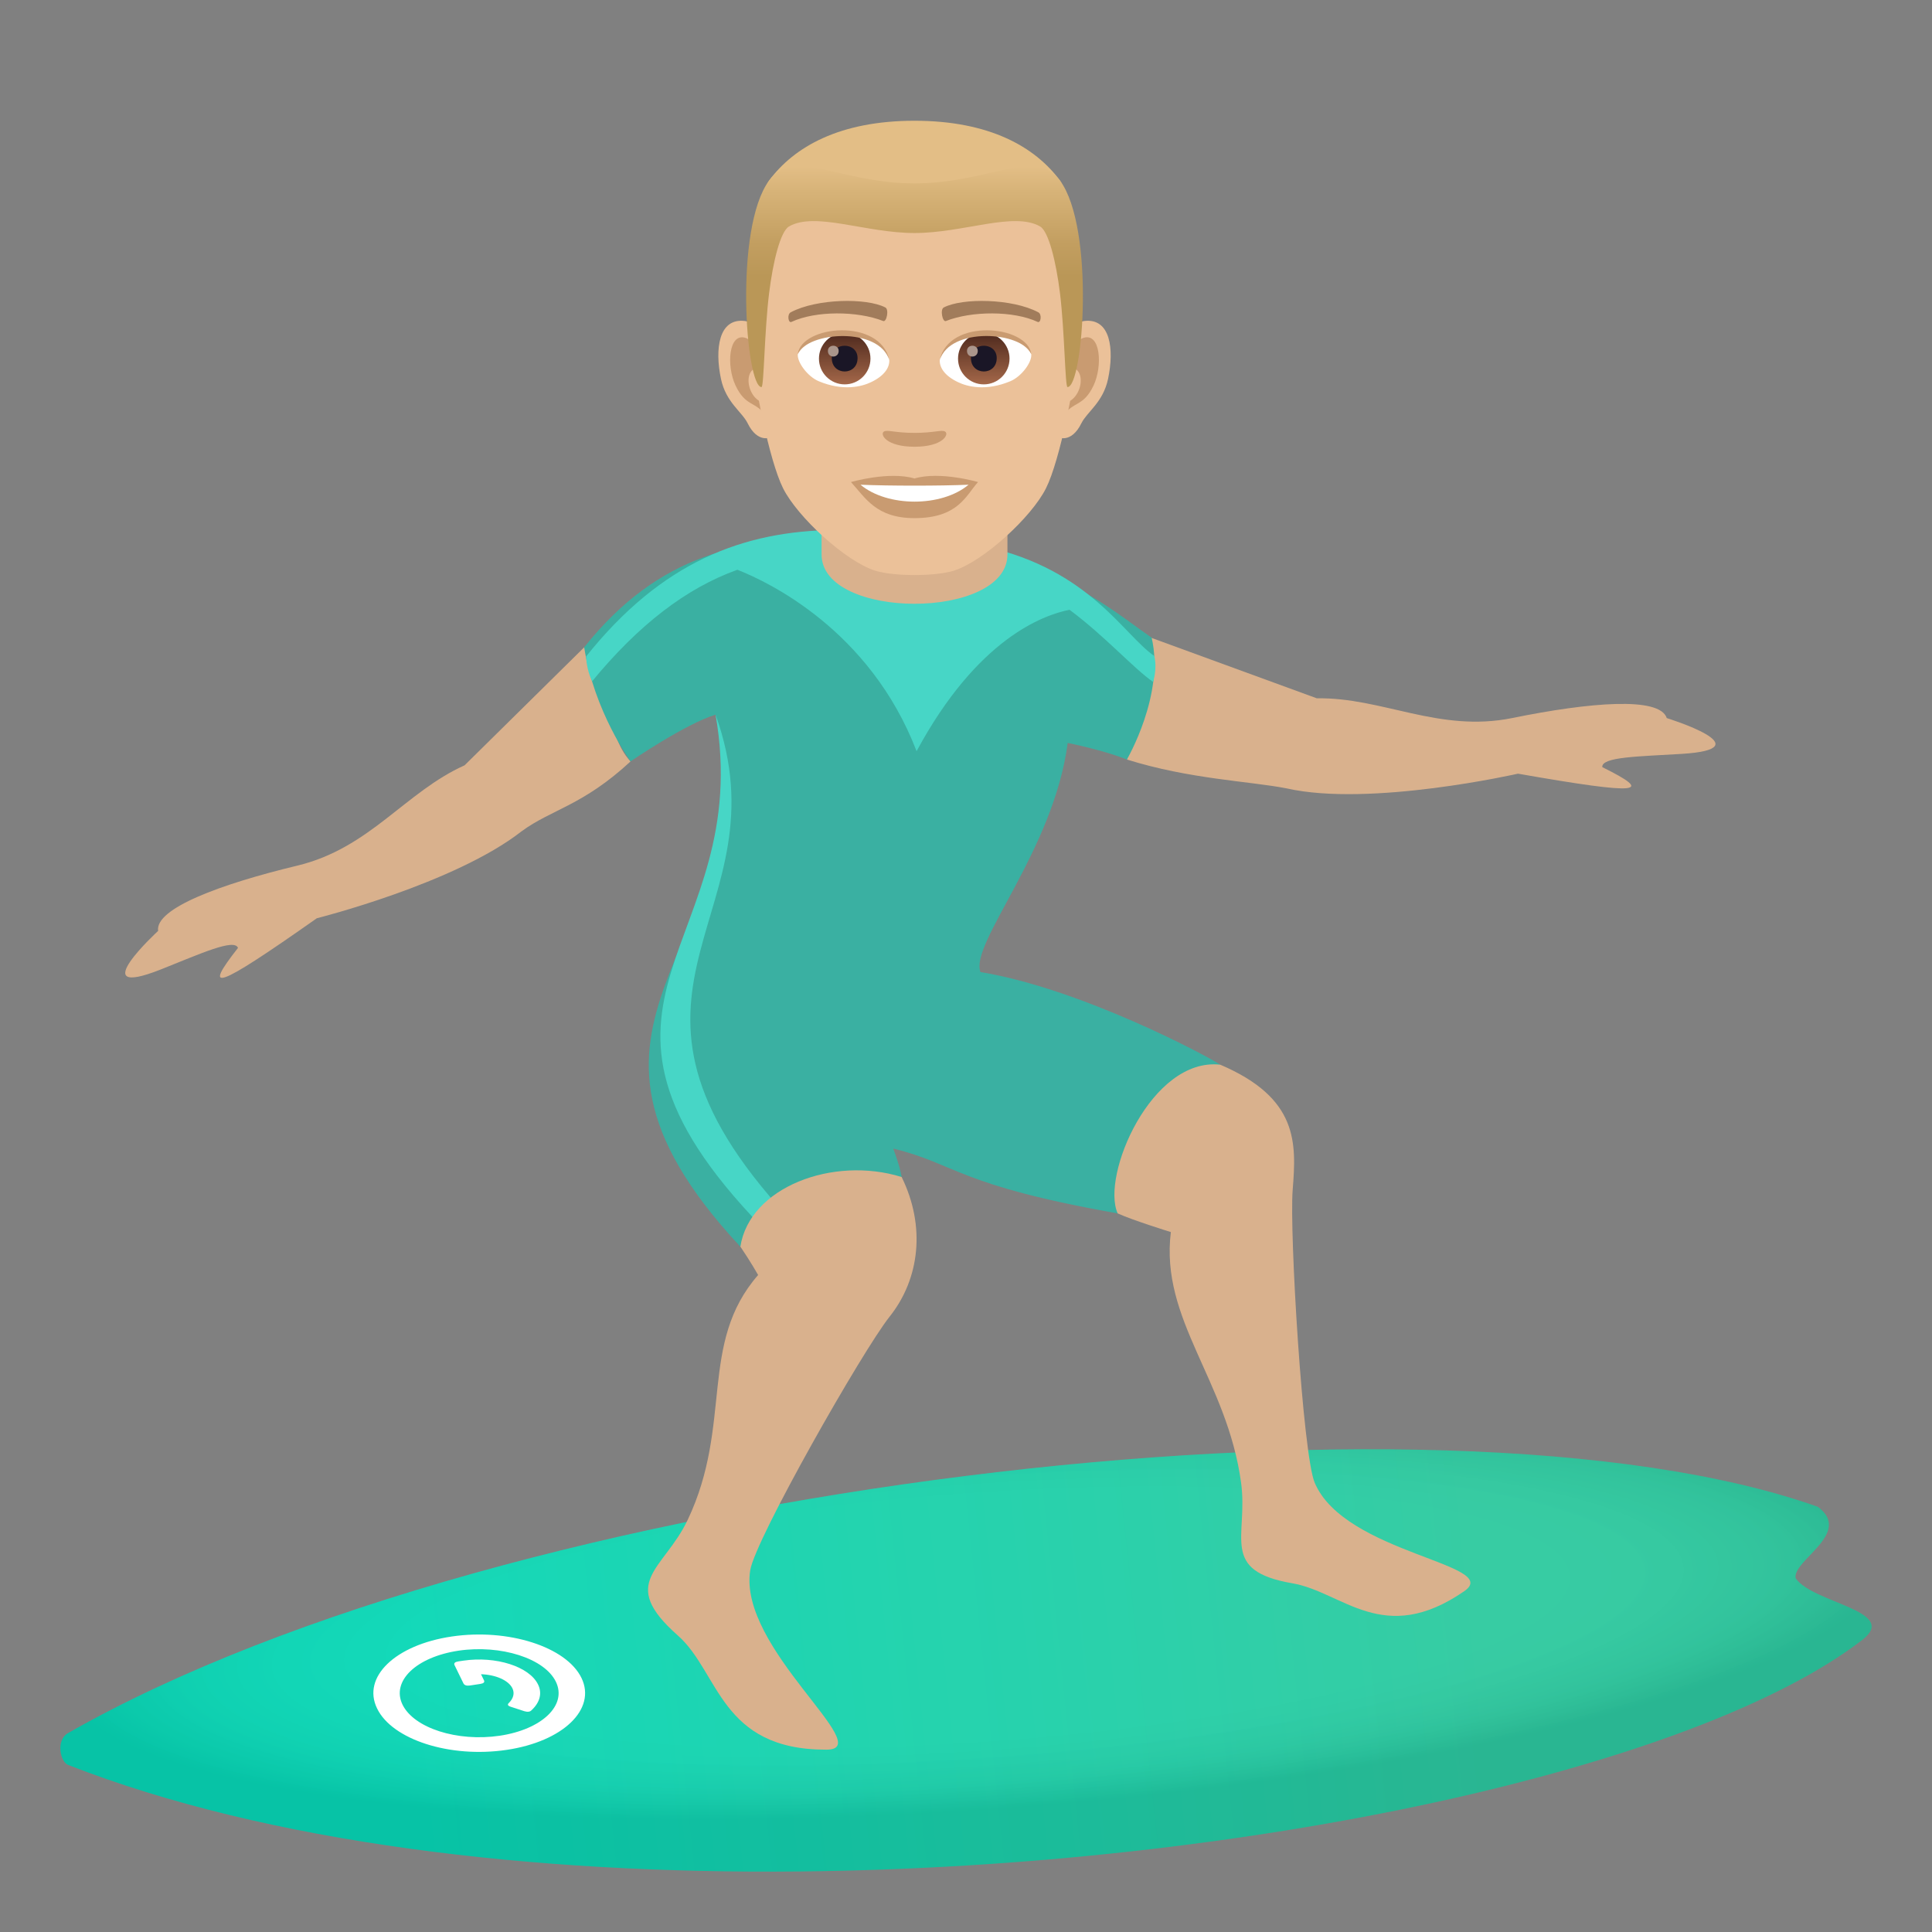 <?xml version="1.0" encoding="utf-8"?>
<!-- Generator: Adobe Illustrator 15.0.0, SVG Export Plug-In . SVG Version: 6.00 Build 0)  -->
<!DOCTYPE svg PUBLIC "-//W3C//DTD SVG 1.1//EN" "http://www.w3.org/Graphics/SVG/1.1/DTD/svg11.dtd">
<svg version="1.1" id="Layer_1" xmlns:x="http://ns.adobe.com/Extensibility/1.0/" xmlns:i="http://ns.adobe.com/AdobeIllustrator/10.0/" xmlns:graph="http://ns.adobe.com/Graphs/1.0/"
	 xmlns="http://www.w3.org/2000/svg" xmlns:xlink="http://www.w3.org/1999/xlink" xmlns:a="http://ns.adobe.com/AdobeSVGViewerExtensions/3.0/"
	 x="0px" y="0px" width="64px" height="64px" viewBox="0 0 64 64" enable-background="new 0 0 64 64" xml:space="preserve">
<rect x="0" y="0" width="64" height="64" fill="#808080" stroke="none"/>
<linearGradient id="SVGID_1_" gradientUnits="userSpaceOnUse" x1="69.522" y1="-137.31" x2="105.125" y2="-133.596" gradientTransform="matrix(1 0 0 -1 -56 -80)">
	<stop  offset="0" style="stop-color:#00D6B3"/>
	<stop  offset="1" style="stop-color:#27C89C"/>
	<a:midPointStop  offset="0" style="stop-color:#00D6B3"/>
	<a:midPointStop  offset="0.5" style="stop-color:#00D6B3"/>
	<a:midPointStop  offset="1" style="stop-color:#27C89C"/>
</linearGradient>
<path fill="url(#SVGID_1_)" d="M59.484,52.283c-0.125-0.59,1.908-1.492,0.736-2.367c-12.521-4.449-43.479-0.775-57.967,7.496
	c-0.412,0.236-0.256,0.953,0.004,1.053c6.645,2.596,15.418,3.621,24.252,3.529c14.731-0.15,29.641-3.404,35.176-7.666
	C62.945,53.361,60.055,53.113,59.484,52.283z"/>
<radialGradient id="SVGID_2_" cx="60.943" cy="-1581.18" r="30.214" gradientTransform="matrix(1 -0.07 -0.015 -0.21 -52.268 -274.207)" gradientUnits="userSpaceOnUse">
	<stop  offset="0.632" style="stop-color:#FFFFFF;stop-opacity:0.3"/>
	<stop  offset="0.713" style="stop-color:#E5E5E6;stop-opacity:0.328"/>
	<stop  offset="0.859" style="stop-color:#A3A1A7;stop-opacity:0.388"/>
	<stop  offset="1" style="stop-color:#393644;stop-opacity:0.475"/>
	<a:midPointStop  offset="0.632" style="stop-color:#FFFFFF;stop-opacity:0.3"/>
	<a:midPointStop  offset="0.5" style="stop-color:#FFFFFF;stop-opacity:0.3"/>
	<a:midPointStop  offset="0.713" style="stop-color:#E5E5E6;stop-opacity:0.328"/>
	<a:midPointStop  offset="0.5" style="stop-color:#E5E5E6;stop-opacity:0.328"/>
	<a:midPointStop  offset="0.859" style="stop-color:#A3A1A7;stop-opacity:0.388"/>
	<a:midPointStop  offset="0.5" style="stop-color:#A3A1A7;stop-opacity:0.388"/>
	<a:midPointStop  offset="1" style="stop-color:#393644;stop-opacity:0.475"/>
</radialGradient>
<path opacity="0.25" fill="url(#SVGID_2_)" enable-background="new    " d="M59.484,52.283c-0.125-0.59,1.908-1.492,0.736-2.367
	c-12.521-4.449-43.479-0.775-57.967,7.496c-0.412,0.236-0.256,0.953,0.004,1.053c6.645,2.596,15.418,3.621,24.252,3.529
	c14.731-0.15,29.641-3.404,35.176-7.666C62.945,53.361,60.055,53.113,59.484,52.283z"/>
<path id="Shape_8_" fill="#FFFFFF" d="M13.333,56.467c-0.375-0.777,0.449-1.576,1.861-1.787c1.396-0.205,2.846,0.254,3.221,1.031
	c0.377,0.779-0.463,1.578-1.859,1.787C15.144,57.707,13.712,57.244,13.333,56.467z M12.49,56.592
	c0.498,1.037,2.416,1.654,4.291,1.375c1.863-0.275,2.982-1.344,2.482-2.381c-0.502-1.037-2.434-1.65-4.295-1.375
	C13.089,54.488,11.986,55.557,12.49,56.592z"/>
<path id="Combined-Shape_8_" fill="#FFFFFF" d="M16.033,55.664c0.029,0.061-0.012,0.102-0.127,0.119l-0.336,0.051
	c-0.113,0.016-0.186-0.008-0.217-0.068l-0.297-0.609c-0.027-0.063,0.014-0.104,0.129-0.121l0.166-0.025
	c1.074-0.158,2.186,0.195,2.473,0.791c0.143,0.291,0.059,0.596-0.215,0.85c-0.047,0.055-0.129,0.066-0.236,0.035l-0.447-0.146
	c-0.107-0.033-0.129-0.076-0.064-0.133c0.141-0.143,0.193-0.314,0.113-0.48c-0.131-0.27-0.564-0.453-1.041-0.467L16.033,55.664z"/>
<path fill="#D9B18D" d="M55.213,23.787c-0.229-0.719-2.551-0.525-5.123,0c-2.424,0.49-4.305-0.693-6.467-0.654l-5.5-2.01
	c-0.354,1.203-0.422,2.842-0.793,4.037c2.08,0.652,4.064,0.717,5.285,0.955c2.766,0.629,7.67-0.486,7.67-0.486
	c4.16,0.729,4.488,0.625,2.793-0.217c-0.033-0.342,1.215-0.352,2.625-0.438C58.492,24.803,55.213,23.787,55.213,23.787z"/>
<path fill="#D9B18D" d="M5.238,30.838c-0.111-0.744,2.066-1.551,4.615-2.164c2.404-0.58,3.57-2.439,5.537-3.322l3.963-3.91
	c0.854,0.938,0.666,2.861,1.535,3.781c-1.584,1.467-2.617,1.586-3.609,2.314c-2.217,1.736-6.783,2.881-6.783,2.881
	C7.07,32.83,6.73,32.875,7.884,31.4c-0.123-0.322-1.254,0.197-2.563,0.717C2.732,33.139,5.238,30.838,5.238,30.838z"/>
<path fill="#3AB0A2" d="M40.422,35.271c-0.432-0.297-4.637-2.529-7.944-3.07c-0.357-0.957,2.422-4.016,2.891-7.59
	c0,0,1.229,0.246,1.959,0.551c0,0,1.264-2.156,0.822-4.037c-1.021-0.703-2.6-2.07-5.006-2.561c-1-0.203-4.389-0.758-5.489-0.748
	c-3.043,0.027-5.799,0.486-8.303,3.625c0.328,2.127,1.535,3.781,1.535,3.781s1.82-1.246,2.816-1.547
	c1.623,7.969-6.326,9.947,0.82,17.621c5.068-1.355,5.953-0.83,5.068-3.248c2.096,0.512,2.129,1.211,7.43,2.146
	C38.484,40.453,41.408,35.949,40.422,35.271z"/>
<path fill="#47D6C6" d="M23.705,23.676c1.34,7.707-5.795,9.4,1.537,16.969c0.236-0.064,0.324-0.625,0.543-0.682
	C19.251,32.615,26.082,30.289,23.705,23.676z"/>
<path fill="#D9B18D" d="M42.822,39.412c0.123-1.549,0.195-3.035-2.4-4.143c-2.277-0.254-3.957,3.678-3.398,4.926
	c0.498,0.229,1.762,0.619,1.762,0.619c-0.359,2.912,1.859,4.891,2.326,8.297c0.244,1.793-0.73,2.92,1.701,3.338
	c1.668,0.287,3.008,2.111,5.691,0.262c1.301-0.896-3.961-1.24-4.953-3.594C43.156,48.182,42.709,40.809,42.822,39.412z"/>
<path fill="#D9B18D" d="M29.47,43.615c0.996-1.25,1.201-2.99,0.398-4.625c-2.27-0.707-5.039,0.336-5.342,2.307
	c0.33,0.482,0.588,0.939,0.588,0.939c-1.982,2.271-0.828,4.936-2.332,8.109c-0.793,1.67-2.334,2.063-0.324,3.836
	c1.375,1.217,1.398,3.791,4.924,3.779c1.707-0.008-2.947-3.363-2.529-5.947C25.021,50.986,28.576,44.736,29.47,43.615z"/>
<path fill="#47D6C6" d="M38.238,21.73c-1.02-0.699-2.139-2.854-5.577-3.619c-0.996-0.223-3.898-0.563-4.996-0.555
	c-3.043,0.029-5.746,1.053-8.25,4.191c0,0,0.008,0.436,0.201,0.82c1.533-1.861,3.111-3.084,4.811-3.693
	c1.01,0.396,4.393,1.992,5.936,6.01c2.008-3.723,4.188-4.51,5.067-4.684c1.172,0.871,2.125,1.945,2.768,2.389
	C38.195,22.59,38.342,22.176,38.238,21.73z"/>
<path fill="#D9B18D" d="M27.216,18.369c0,2.176,6.157,2.176,6.157,0c0-0.74,0-2.406,0-2.406h-6.157
	C27.216,15.963,27.216,17.629,27.216,18.369z"/>
<path id="Path_1290_" fill="#EBC199" d="M35.918,10.633c-0.869,0.105-1.498,3.016-0.951,3.783c0.078,0.107,0.525,0.279,0.857-0.398
	c0.186-0.375,0.717-0.689,0.881-1.463C36.916,11.563,36.785,10.529,35.918,10.633z"/>
<path id="Path_1289_" fill="#EBC199" d="M24.671,10.633c0.871,0.105,1.5,3.016,0.951,3.783c-0.076,0.107-0.525,0.279-0.857-0.398
	c-0.184-0.375-0.717-0.689-0.881-1.463C23.673,11.563,23.806,10.529,24.671,10.633z"/>
<path id="Path_1288_" fill="#C99B71" d="M35.895,11.191c-0.227,0.07-0.475,0.416-0.609,0.99c0.795-0.17,0.596,1.15-0.094,1.176
	c0.006,0.133,0.016,0.268,0.031,0.412c0.332-0.482,0.67-0.289,1.006-1.006C36.529,12.117,36.457,11.016,35.895,11.191z"/>
<path id="Path_1287_" fill="#C99B71" d="M25.304,12.182c-0.135-0.574-0.383-0.92-0.609-0.99c-0.561-0.176-0.635,0.926-0.332,1.572
	c0.334,0.717,0.672,0.523,1.006,1.006c0.016-0.145,0.025-0.281,0.029-0.414C24.716,13.324,24.521,12.02,25.304,12.182z"/>
<path id="Path_1286_" fill="#EBC199" d="M30.294,5.037c-3.771,0-5.588,2.85-5.361,6.811c0.045,0.797,0.541,3.396,1.008,4.328
	c0.479,0.955,2.078,2.426,3.057,2.73c0.619,0.191,1.975,0.191,2.594,0c0.98-0.305,2.581-1.775,3.057-2.73
	c0.469-0.932,0.963-3.531,1.008-4.328C35.885,7.887,34.068,5.037,30.294,5.037z"/>
<path id="Path_1285_" fill="#A17C5B" d="M34.393,10.344c-0.861-0.457-2.512-0.48-3.127-0.16c-0.133,0.061-0.045,0.492,0.066,0.451
	c0.855-0.338,2.239-0.346,3.042,0.029C34.48,10.713,34.523,10.406,34.393,10.344z"/>
<path id="Path_1284_" fill="#A17C5B" d="M26.197,10.344c0.863-0.457,2.512-0.48,3.129-0.16c0.131,0.061,0.045,0.492-0.066,0.451
	c-0.859-0.338-2.24-0.346-3.043,0.029C26.111,10.713,26.066,10.406,26.197,10.344z"/>
<path id="Path_1283_" fill="#C99B71" d="M31.312,14.299c-0.107-0.076-0.359,0.041-1.018,0.041c-0.656,0-0.91-0.117-1.018-0.041
	c-0.129,0.09,0.076,0.5,1.018,0.5S31.443,14.389,31.312,14.299z"/>
<path id="Path_1282_" fill="#C99B71" d="M30.294,15.85c-0.848-0.248-2.105,0.119-2.105,0.119c0.479,0.52,0.83,1.195,2.105,1.195
	c1.463,0,1.711-0.768,2.105-1.195C32.4,15.969,31.142,15.6,30.294,15.85z"/>
<path id="Path_1281_" fill="#FFFFFF" d="M28.505,16.057c0.889,0.744,2.686,0.75,3.58,0C31.136,16.098,29.46,16.098,28.505,16.057z"
	/>
<path id="Path_1280_" fill="#FFFFFF" d="M29.455,11.896c0.033,0.25-0.137,0.545-0.605,0.766c-0.299,0.143-0.918,0.307-1.732-0.035
	c-0.365-0.154-0.721-0.633-0.689-0.898C26.869,10.898,29.042,10.777,29.455,11.896z"/>
<linearGradient id="Oval_1_" gradientUnits="userSpaceOnUse" x1="-424.164" y1="480.326" x2="-424.164" y2="480.586" gradientTransform="matrix(6.57 0 0 -6.57 2814.78 3168.528)">
	<stop  offset="0" style="stop-color:#A6694A"/>
	<stop  offset="1" style="stop-color:#4F2A1E"/>
	<a:midPointStop  offset="0" style="stop-color:#A6694A"/>
	<a:midPointStop  offset="0.5" style="stop-color:#A6694A"/>
	<a:midPointStop  offset="1" style="stop-color:#4F2A1E"/>
</linearGradient>
<circle id="Oval_102_" fill="url(#Oval_1_)" cx="27.982" cy="11.88" r="0.853"/>
<path id="Path_1279_" fill="#1A1626" d="M27.554,11.863c0,0.59,0.854,0.59,0.854,0C28.408,11.316,27.554,11.316,27.554,11.863z"/>
<path id="Path_1278_" fill="#AB968C" d="M27.425,11.625c0,0.248,0.357,0.248,0.357,0C27.783,11.396,27.425,11.396,27.425,11.625z"/>
<path id="Path_1277_" fill="#C99B71" d="M29.46,11.93c-0.348-1.113-2.711-0.947-3.033-0.201C26.546,10.771,29.164,10.52,29.46,11.93
	z"/>
<path id="Path_1276_" fill="#FFFFFF" d="M31.134,11.896c-0.031,0.25,0.137,0.545,0.607,0.766c0.297,0.143,0.916,0.307,1.731-0.035
	c0.367-0.154,0.723-0.633,0.689-0.898C33.721,10.898,31.546,10.777,31.134,11.896z"/>
<linearGradient id="Oval_2_" gradientUnits="userSpaceOnUse" x1="-426.161" y1="480.326" x2="-426.161" y2="480.586" gradientTransform="matrix(6.57 0 0 -6.57 2832.511 3168.528)">
	<stop  offset="0" style="stop-color:#A6694A"/>
	<stop  offset="1" style="stop-color:#4F2A1E"/>
	<a:midPointStop  offset="0" style="stop-color:#A6694A"/>
	<a:midPointStop  offset="0.5" style="stop-color:#A6694A"/>
	<a:midPointStop  offset="1" style="stop-color:#4F2A1E"/>
</linearGradient>
<circle id="Oval_101_" fill="url(#Oval_2_)" cx="32.589" cy="11.88" r="0.853"/>
<path id="Path_1275_" fill="#1A1626" d="M32.164,11.863c0,0.59,0.854,0.59,0.854,0C33.018,11.316,32.164,11.316,32.164,11.863z"/>
<path id="Path_1274_" fill="#AB968C" d="M32.033,11.625c0,0.248,0.357,0.248,0.357,0C32.39,11.396,32.033,11.396,32.033,11.625z"/>
<path id="Path_1273_" fill="#C99B71" d="M31.13,11.93c0.346-1.111,2.709-0.953,3.032-0.201C34.043,10.771,31.425,10.52,31.13,11.93z
	"/>
<path fill="#E3BE86" d="M35.113,5.98C34.287,4.865,32.775,4,30.294,4s-3.99,0.865-4.816,1.98C24.308,7.561,36.281,7.561,35.113,5.98
	z"/>
<linearGradient id="SVGID_3_" gradientUnits="userSpaceOnUse" x1="30.295" y1="12.822" x2="30.295" y2="5.508">
	<stop  offset="0.5" style="stop-color:#BA9757"/>
	<stop  offset="0.647" style="stop-color:#C29E60"/>
	<stop  offset="0.887" style="stop-color:#D7B378"/>
	<stop  offset="1" style="stop-color:#E3BE86"/>
	<a:midPointStop  offset="0.5" style="stop-color:#BA9757"/>
	<a:midPointStop  offset="0.6" style="stop-color:#BA9757"/>
	<a:midPointStop  offset="1" style="stop-color:#E3BE86"/>
</linearGradient>
<path fill="url(#SVGID_3_)" d="M35.113,5.98c-0.826-1.115-2.338,0.094-4.819,0.094s-3.99-1.209-4.816-0.094
	c-1.17,1.58-0.771,6.842-0.252,6.842c0.082,0,0.094-1.84,0.252-3.113c0.127-1.037,0.375-2.043,0.658-2.207
	C27.001,7,28.671,7.719,30.294,7.719S33.588,7,34.455,7.502c0.283,0.164,0.529,1.17,0.658,2.207c0.156,1.273,0.168,3.113,0.25,3.113
	C35.885,12.822,36.281,7.561,35.113,5.98z"/>
</svg>
